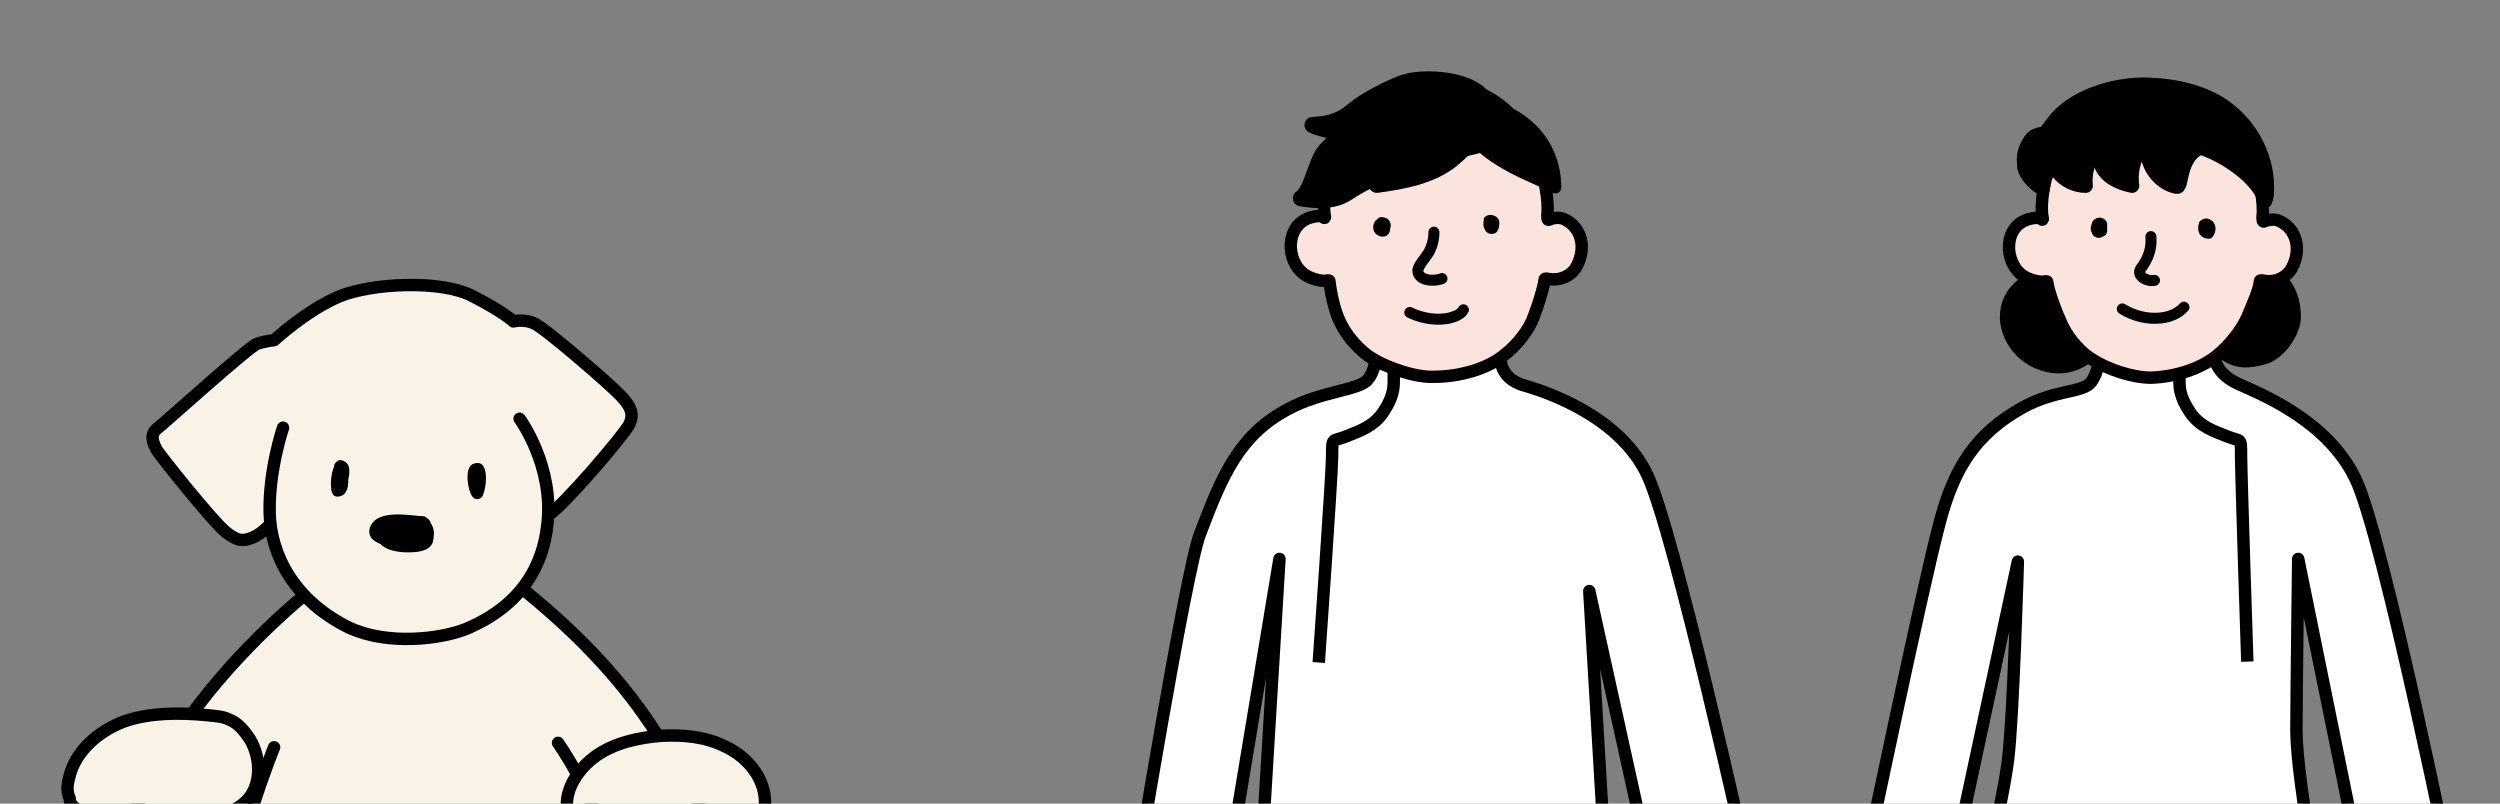 <?xml version="1.0" encoding="utf-8"?>
<!-- Generator: Adobe Illustrator 24.3.0, SVG Export Plug-In . SVG Version: 6.00 Build 0)  -->
<svg version="1.1" id="レイヤー_1" xmlns="http://www.w3.org/2000/svg" xmlns:xlink="http://www.w3.org/1999/xlink" x="0px"
	 y="0px" viewBox="0 0 280 90" style="enable-background:new 0 0 280 90;" xml:space="preserve">
<rect x="0" y="0" width="280" height="90" fill="#808080" stroke="none"/>
<style type="text/css">
	.st0{clip-path:url(#SVGID_2_);}
	.st1{fill:#F8F2E7;}
	.st2{fill:#F9F2E7;}
	.st3{fill:none;stroke:#000000;stroke-width:1.39;stroke-linecap:round;stroke-linejoin:round;stroke-miterlimit:10;}
	.st4{fill:none;stroke:#000000;stroke-width:1.565;stroke-linecap:round;stroke-linejoin:round;stroke-miterlimit:10;}
	.st5{fill:#FBE4DE;stroke:#000000;stroke-width:1.39;stroke-linecap:round;stroke-linejoin:round;stroke-miterlimit:10;}
	.st6{fill:#FFFFFF;stroke:#000000;stroke-width:1.39;stroke-linecap:round;stroke-linejoin:round;stroke-miterlimit:10;}
	.st7{fill:none;stroke:#000000;stroke-width:1.39;stroke-linejoin:round;stroke-miterlimit:10;}
	.st8{fill:none;stroke:#000000;stroke-width:1.235;stroke-linecap:round;stroke-linejoin:round;stroke-miterlimit:10;}
	.st9{stroke:#000000;stroke-width:1.805;stroke-linecap:round;stroke-linejoin:round;stroke-miterlimit:10;}
	.st10{stroke:#000000;stroke-width:1.337;stroke-linecap:round;stroke-linejoin:round;stroke-miterlimit:10;}
	.st11{stroke:#000000;stroke-width:1.605;stroke-linecap:round;stroke-linejoin:round;stroke-miterlimit:10;}
	
		.st12{clip-path:url(#SVGID_2_);fill:#F9F2E7;stroke:#000000;stroke-width:1.39;stroke-linecap:round;stroke-linejoin:round;stroke-miterlimit:10;}
</style>
<g>
	<defs>
		<rect id="SVGID_1_" width="280" height="90"/>
	</defs>
	<clipPath id="SVGID_2_">
		<use xlink:href="#SVGID_1_"  style="overflow:visible;"/>
	</clipPath>
	<g class="st0">
		<g>
			<path class="st1" d="M26.1,100.3c0,0.1-0.1,0.1-0.1,0.2C26,100.9,26,101.1,26.1,100.3z"/>
			<path class="st2" d="M85.5,105.3c-0.9-3.5-6.4-14.7-12.6-24.1c-5.1-7.8-12.1-13.6-17.4-17.6l-20.1,2c-3.7,2.9-11.2,9.7-16.1,17.6
				c-4.1,6.6-10.5,19.7-12.2,26.4c-1.7,6.7-1.9,7.7-1.4,10.7c0.5,3.1,4.9,5.1,6.7,5.4c1.7,0.3,4.8,0.9,7.5-0.9
				c2.7-1.8,4.3-4.6,3.6-6.8c-0.5-1.6-1.6-3-3.3-3.6c0.7-3.2,4.2-11.2,5.8-13.9c0-0.4,0.1-0.9,0.1-0.2c0.3,7.3,2.9,18,3.9,19.8
				c1,1.8,0.9,3,1.1,4.3c0.1,1.3,0,37.7-0.2,40.8c-0.1,1.5-0.4,5.7-0.7,9.5l0.6,0.1c-2.8-0.8-8.1-0.2-11.1,2.9
				c-3,3.1-2.5,5.7-0.7,9.6c1.6,3.6,11,3.7,14.3,3.4c3.3-0.3,9.4-2.4,11.3-5c1.9-2.5,1-7.4,1.2-10.5c0.2-3.1,1.6-49.5,1.6-49.5
				c0.9,0.1,1.9,0.1,2.8,0c0,0,0.9,45.2,1.3,48.7c0.5,3.5-0.4,7.2,1.7,9.7c2.1,2.5,7.7,4.6,11.7,4.8c3.9,0.2,8.8-0.6,10.2-1.4
				c1.4-0.8,2.5-2.5,2.9-5.3c0.4-2.8-1.2-6.2-3.3-7.2c-1.8-0.8-5-1-7.5-0.8c-0.3-1.5-0.5-3.1-0.6-4.2c-0.1-2.6-2.7-46-2.4-47.5
				c0.3-1.5,0.1-2.1,1-3.5c2.6-3.8,3.7-7.9,4-11.9c0.8,2.4,2.6,6.5,2.7,9.9c-0.3,1.5-0.3,3.4,0.3,5c1.3,3.6,4.9,3.9,8.4,3.4
				s5.8-5.2,6-8.2C87,113.2,86.2,108.2,85.5,105.3z"/>
		</g>
		<g>
			<path class="st3" d="M16.9,114.3c3.8-0.9,5.9,1.3,6.6,3.7c0.7,2.2-0.9,5-3.6,6.8c-2.7,1.8-5.8,1.2-7.5,0.9
				c-1.7-0.3-6.2-2.3-6.7-5.4s-0.3-4,1.4-10.7s8.1-19.8,12.2-26.4c4.9-7.9,12.4-14.7,16.1-17.6l20.1-2c5.3,4,12.2,9.8,17.4,17.6
				c6.2,9.4,11.7,20.6,12.6,24.1c0.7,2.9,1.5,7.9,1.1,12.1c-0.3,3.1-2.5,7.8-6,8.2s-7.1,0.1-8.4-3.4s0.7-8.3,0.7-8.3"/>
			<path class="st3" d="M62.5,83.2c0,0,4,5.7,5.3,11.2c1.6,7,3,16.5-2.7,24.8c-0.9,1.3-0.7,1.9-1,3.5c-0.3,1.5,2.3,44.8,2.4,47.5
				c0,1.1,0.3,2.7,0.6,4.2"/>
			<path class="st3" d="M42.3,124.6c2.8,1,8.7,2,11.8,0.4"/>
			<path class="st3" d="M50.2,125.9c0,0,0.9,45.1,1.3,48.7c0.5,3.5-0.4,7.2,1.7,9.7s7.7,4.6,11.7,4.8c3.9,0.2,8.8-0.6,10.2-1.4
				c1.4-0.8,2.5-2.5,2.9-5.3s-1.2-6.2-3.3-7.2c-2.1-1-6.3-1-9-0.7"/>
			<path class="st3" d="M47.3,126c0,0-1.4,46.3-1.5,49.4s0.7,7.9-1.2,10.5c-1.9,2.5-8,4.7-11.3,5c-3.3,0.3-12.7,0.2-14.3-3.4
				c-1.7-4-2.3-6.5,0.7-9.6s8.3-3.7,11.1-2.9c2.8,0.8,4.5,1.6,4.5,1.6"/>
			<path class="st4" d="M69.1,107.4c0.8,2.4,2.6,6.5,2.7,9.9"/>
			<path class="st3" d="M26.3,98.8c-1.6,2.4-5.3,12.3-6.1,15.6"/>
			<path class="st3" d="M30.7,83.7c0,0-5.1,12.4-4.8,19.7s3.1,14.9,4.1,16.8c1,1.8,0.9,3,1.1,4.3c0.1,1.3,0,37.7-0.2,40.8
				c-0.1,1.5-0.4,5.7-0.7,9.5"/>
		</g>
		<path class="st2" d="M69.7,44.4c-1.1-1.2-8.6-7.7-9.8-8.2c-1.2-0.5-2.4-0.1-2.4-0.1s-1-1-4.5-2.8c-3.5-1.9-11.4-1.5-15,0
			c-3.6,1.5-7.3,4.9-7.3,4.9s-1,0.1-1.9,0.4C28,38.7,18.5,47.3,17.6,48c-0.9,0.7-0.4,1.7-0.1,2.3c0.3,0.6,6.4,8.2,7.8,9.3
			c1.4,1.1,2,1,3,0.6c0.8-0.3,1.7-1.2,2-1.5c0.5,4.4,3.2,8.9,8.8,11.5c4.3,2,10.3,1.3,13.2,0.1c6.1-2.6,8.5-7,9-11.6
			c0-0.3,0.1-0.7,0.1-1c2.6-2.3,8.7-9.3,9.1-10.2C71.1,46.3,70.8,45.6,69.7,44.4z"/>
		<g>
			<path class="st3" d="M31.7,47.9c0,0-1.6,4.7-1.5,9.5c0.1,4.8,2.8,9.9,8.9,12.9c4.3,2,10.3,1.3,13.2,0.1c6.1-2.6,8.5-7,9-11.6
				c0.8-6.6-3.1-11.9-3.1-11.9"/>
			<path class="st3" d="M61.4,57.7c1.5-0.8,8.6-9.1,9.1-10.2s0.2-1.9-0.9-3.1c-1.1-1.2-8.6-7.7-9.8-8.2S57.5,36,57.5,36
				s-1-1-4.5-2.8c-3.5-1.9-11.4-1.5-15,0c-3.6,1.5-7.3,4.9-7.3,4.9s-1,0.1-1.9,0.4S18.5,47.3,17.6,48c-0.9,0.7-0.4,1.7-0.1,2.3
				s6.4,8.2,7.8,9.3s2,1,3,0.6c1-0.4,1.9-1.4,1.9-1.4"/>
		</g>
		<path d="M37.7,51.7c-0.2,0.2-0.3,0.4-0.3,0.6c-0.3,0.8-0.4,1.6-0.3,2.5c0,0.2,0.1,0.4,0.2,0.6c0.3,0.4,1,0.2,1.3-0.1
			c0.3-0.4,0.4-0.8,0.4-1.3c0-0.2,0-0.4,0.1-0.7c0-0.4,0.1-0.8-0.1-1.2C38.8,51.7,38.1,51.3,37.7,51.7z"/>
		<path d="M52.9,55.6c0.2,0.3,0.6,0.4,0.9,0.2c0.2-0.1,0.3-0.3,0.3-0.4c0.4-0.8,0.8-4.3-1.2-3.4C52,52.5,52.4,55,52.9,55.6z"/>
		<path d="M47.1,57.8c0.3,0,0.5,0,0.7,0.2c0.3,0.2,0.4,0.4,0.5,0.7c0.2,0.3,0.3,0.7,0.3,1c0,0.5-0.4,0.9-0.8,1.2
			c-0.4,0.2-0.9,0.3-1.4,0.4c-1.2,0.1-5.5,0.1-5-2.1C42,57,45.7,57.7,47.1,57.8z"/>
		<path d="M46.8,61.8c0.6-0.1,1.3-0.3,1.6-0.9c0.2-0.4,0.2-1,0.1-1.5c0-0.2-0.1-0.5-0.2-0.7c-0.2-0.2-0.4-0.3-0.7-0.4
			c-1.4-0.4-4.9-0.8-5.3,1.2C41.8,61.9,45.4,62,46.8,61.8z"/>
	</g>
	<g class="st0">
		<path class="st5" d="M186.9,92.4c0.6,1.9,0.8,3.2,0.5,4.5c-0.3,1.8-0.9,2.7-1.7,4.2c-0.6,1.1-1,2-1.4,2.7
			c-0.9,1.4-1.7,2.6-1.7,3.3c0.1,0.8,0.6,0.9,1.5,0.7c0.6-0.2,1.2-0.8,1.5-1.3c0.5-0.8,1-1.9,1.2-2.2c0.3-0.5,0.7-0.6,1-0.5
			c0.5,0.2,0.6,0.7,0.6,1.2c0,0.5-0.3,2.2-0.4,3.4c-0.1,0.7-0.4,2.3-0.6,3.3c-0.1,0.6-0.3,1.5-0.2,2.1c0.2,1.1,1.2,0.8,1.4,0.6
			c0.4-0.5,0.7-1.7,0.8-2.1c0.1-0.6,0.2-1.1,0.3-1.6c0.1-0.4,0.6-3.7,0.7-4.1c0.1-0.3,0.2-0.4,0.4-0.5c0.2,0,0.3,0,0.4,0.2
			c0.2,0.3,0.2,0.6,0.2,1c0,0.8,0.1,1.9,0.1,2.4c0,0.8,0,1.4,0.1,1.9c0,0.5,0,1.5,0.3,2.1c0.3,0.7,1.5,0.6,1.6-0.2
			c0-0.6,0-1.3-0.1-1.9c-0.1-0.8-0.1-1.7-0.1-2.5c0-1,0-1.8,0.1-2.2c0-0.4,0.3-0.3,0.4,0.1c0.1,0.3,0.7,2,0.9,2.6
			c0.2,0.7,0.4,1.3,0.6,1.7c0.2,0.6,0.6,1.3,1.1,1.5c0.2,0.1,0.6,0.1,0.8-0.3c0.2-0.5,0-1.1-0.2-1.7c-0.2-0.7-1.3-4.1-1.3-4.3
			c0-0.3,0.2-0.4,0.3-0.4c0.3,0.1,0.4,0.3,0.6,0.7c0.5,0.8,0.7,1.2,1,1.6c0.4,0.7,1,1.6,1.5,2c0.6,0.6,1.5,0,1.2-0.7
			c-0.2-0.5-0.4-0.8-0.7-1.3c-0.3-0.4-0.4-0.7-0.8-1.3c-0.4-0.8-0.9-1.7-1.1-2c-0.1-0.1-1.5-3.1-2-4.3c-0.6-1.5-1.2-3.7-1.4-4.6
			c-0.7-3.2-0.9-4.3-0.9-4.3L186.9,92.4z"/>
		<path class="st5" d="M137.9,114.3c-0.1,0-0.3-0.2-1-0.2c-0.1,0-0.1,0,0-0.1c0.4-0.1,0.5-0.5,0.6-1.1c0.1-0.5,0.1-1.5,0-2.2
			c-0.1-1.2-0.2-2.9-0.4-3.9c-0.3-2-0.5-3.3-1.5-5.2c-0.7-1.3-0.8-2.4-0.5-4.3l-7.1,0.8c-0.1,1-0.2,3.9-0.3,5.5
			c-0.1,3.6,0.5,6.3,1.2,8.2c0.1,0.3,0.7,1.8,1.1,2.5c0.3,0.7,0.5,1,0.9,1.2c0.3,0.1,0.5,0,0.6,0c0,0,0,0,0.1,0
			c0.6,0.3,1,0.2,1.4,0.1c0.2-0.1,0.3-0.2,0.4-0.3c0,0,0,0,0.1,0c0.4,0.1,1.1,0.1,1.3,0.1c0.9,0.1,1.7,0.1,1.9,0.1
			c0.5,0,0.6,0,0.8,0c0.2,0,0.7,0,0.9-0.3C138.7,114.9,138.4,114.5,137.9,114.3z M135.5,113.9c-0.1,0-0.6-0.1-1-0.2
			c-0.2,0-0.2-0.1-0.3-0.2c-0.4-0.5-1-1.9-1-3.5c0-0.2-0.1-0.9,0.5-1.1c0.4-0.2,0.6,0,0.7,0.2c0.2,0.4,0.4,1.4,0.6,2.3
			c0.2,0.9,0.2,1.2,0.3,1.7C135.4,113.4,135.4,113.7,135.5,113.9C135.6,113.9,135.6,113.9,135.5,113.9z"/>
		<path class="st6" d="M154.1,39.8c0,0,2.7,2,6.9,2c4.8,0,7.1-2.3,7.1-2.3s-0.6,2.8,2.7,3.7c2.8,0.8,10.7,3.6,13.7,10
			c3,6.3,11.2,43.4,11.2,43.4l-10.5,2.2l-7.2-32.6l2.2,37.1l-39.3-1.1l2.4-39.6l-6.3,37.9l-10.1-0.5c0,0,5.9-36.1,7.5-40.2
			c2.5-6.6,4.4-11.1,9.9-14c3.7-2,8-2.1,8.9-3.3C154.1,41.4,154.1,39.8,154.1,39.8z"/>
		<path class="st7" d="M147.7,74.2c0,0,1.5-21.1,1.5-23.2c0-2.1,0-1.5,1.5-2.1c1.5-0.6,3.1-1.1,4.2-2.7c1.2-1.8,1.2-2.8,1.2-3.7
			c0-0.9,0-1.5,0-1.5"/>
		<path class="st5" d="M168.3,39.9c1.6-1.2,3-3,3.5-4.5c0.5-1.3,1.1-3.2,1.2-4.1c0-0.1,0.1-0.1,0.2-0.1c1.8,0.4,3-0.6,3.4-1.4
			c1.1-2.1,0.5-4.3-1.3-5.2c-0.7-0.4-1.6-0.1-1.8,0c-0.2,0.1-0.2-0.2-0.2-0.5c0.2-1.7-0.4-4.4-0.8-5.5c-1.8-5.4-5.6-9.5-12.8-9.1
			c-2.1,0.1-3.6,0.6-5.8,1.9c-2.8,1.6-4.7,5.5-5.5,10c-0.1,0.8-0.2,1.9,0,2.9c0,0.1,0,0.1-0.1,0.1c-0.3-0.3-0.9-0.2-1.3-0.1
			c-3.1,0.7-3.1,5-0.8,6.5c0.6,0.4,1.9,0.8,2.5,0.6c0.1,0,0.2,0,0.2,0.1c0.1,1,0.5,3.3,1.3,4.8c0.9,1.8,2.4,3.1,3.1,3.6
			c1.9,1.3,5.3,2.4,7.3,2.3C163.5,42.2,166.5,41.3,168.3,39.9z"/>
		<path class="st8" d="M161.5,31.2c-1,0.4-2.7,0.2-2.7-0.9c0-0.5,0.9-1.5,1.2-2c0.4-0.7,0.6-1.5,0.6-2.3"/>
		<path class="st8" d="M157.9,35c1,0.5,2.5,0.9,4,0.7c0.7-0.1,1.7-0.4,2-1"/>
		<path d="M154.3,24.5c0.2-0.3,0.9-0.2,1.2,0.1c0.3,0.3,0.3,0.7,0.2,1c0,0.3-0.1,0.6-0.4,0.8c-0.4,0.2-0.9,0.1-1.2-0.2
			s-0.3-0.6-0.3-0.9C153.9,24.9,154,24.7,154.3,24.5z"/>
		<path d="M166.7,24.1c0.4-0.1,0.9,0.1,1.1,0.4c0.2,0.3,0.1,0.6,0.1,0.9c-0.1,0.4-0.3,0.8-0.8,0.8c-0.4,0-0.7-0.2-0.8-0.5
			c-0.2-0.3-0.2-0.7-0.1-1.1C166.1,24.5,166.3,24.2,166.7,24.1z"/>
		<path class="st9" d="M162.5,15.1c-2.1,0.7-4.4,1-6.6,0.6c-1.6-0.3-7.5-0.9-8.9-1.7c1.8-0.1,3.1-0.4,4.5-1.6
			c1.4-1.2,4.2-2.6,5.6-3.1c2.1-0.8,8.2-0.6,9.4,2.3C166.5,11.5,163.3,14.8,162.5,15.1z"/>
		<path class="st9" d="M164,12.2c-1.2,0.3-3.4-0.6-4.8-0.5c-2.4,0-7.1,1.1-10.7,5.1c-1.1,1.1-1.5,4.5-2.8,5.4
			c1.7,0.3,3.7,0.4,5.2-0.6c3.9-2.6,9.4-4.1,14.5-5.3c1.1-0.3,2.3-2.5,1.2-3.4c-0.7-0.6-3.7-1-4.1-0.3L164,12.2z"/>
		<path class="st10" d="M163.3,13.4c0.9,0.1,1.7-1,3.1-1.2c1.8-0.2,3.3,0.8,4.1,1.4c2.9,2.1,3.7,5.2,3.7,7.4c-2.5-1.2-5-2.1-7.3-3.8
			c-0.9-0.7-1.7-1.3-2.3-2.2c-0.4-0.6-0.3-1.1-0.8-1.6L163.3,13.4z"/>
		<path class="st9" d="M162.7,17.8c-2.3,1.9-5.5,2.5-8.5,2.9c0.9-0.8,1.7-1.6,2.6-2.4c0.8-0.7,1.5-1.4,2.4-1.9
			c1.4-0.9,3.1-1.2,4.8-1c0.1,0,0.2,0,0.2,0.1C164.9,16.1,163.1,17.4,162.7,17.8z"/>
	</g>
	<g class="st0">
		<path class="st5" d="M274.2,103.5c0.3,1.4,0.6,2.9,0.6,4.3s0,2.4-0.6,3.7c-0.1,0.2,0,1.4-0.8,1.8c-0.6,0.3-1.3,0.4-1.5,0.4
			c-1.6,0.6-2,1.1-3.7,1.5c-0.6,0.1-1.5,0.3-2,0c-0.2-0.1-0.4-0.6-0.4-0.8c0-0.1,0-0.2,0.1-0.2c0.5-0.7,1.5-0.6,2.4-0.8
			c1-0.3,1.8-1,2.2-1.9c0.4-0.9,0.5-2,0.1-2.9c-0.1-0.4-0.5-0.9-1-0.8c-0.2,0.1-0.4,0.2-0.5,0.4c-0.3,0.7-0.2,1.5-0.1,2.3
			c0,0.6,0,1.2-0.1,1.8c0,0.2-0.1,0.5-0.2,0.6c-0.1,0.1-0.3,0.2-0.5,0.2c-0.5,0-1-0.3-1.2-0.8c-0.3-0.4-0.3-1-0.4-1.5
			c-0.2-1.6-0.4-3.1-0.6-4.7c-0.1-0.6-0.2-1.2-0.2-1.9c0-1.4,0.3-2.7,0.8-3.9c0.2-0.4,0.4-0.9,0.5-1.3c0.1-0.4,0-0.9-0.1-1.4
			c-0.2-0.9-0.5-1.9-0.8-2.7c1,0,2-0.1,3-0.2c0.5,0,1-0.1,1.5-0.1c0.3,0,1-0.2,1.2,0c0.2,0.2,0.2,0.8,0.3,1.1c0.1,0.5,0.2,1,0.4,1.5
			c0.2,1,0.5,2,0.7,3C273.7,101.3,274,102.4,274.2,103.5z"/>
		<path class="st5" d="M215.9,106.6c-0.2-0.6-0.6-0.8-0.7-0.8c-0.6,0.1-0.6,0.6-0.7,1.2c-0.4,2.3-0.8,4.6-1.3,6.9
			c-0.1,0.3-0.1,0.7-0.4,0.9c-0.5,0.4-1,0-1.3-0.5c-0.3-0.5-0.3-1.2-0.2-1.8c0.1-1.4,0.4-2.8,0.5-4.2c0-0.2,0-0.4,0-0.6
			c0-0.2-0.2-0.4-0.3-0.4c-0.2-0.1-0.5,0-0.6,0.2c-0.1,0.2-0.2,0.4-0.3,0.6c-0.4,1.5-1,2.9-1.4,4.5c-0.1,0.5-0.3,1-0.7,1.3
			c-0.4,0.3-1,0.3-1.3-0.1c-0.2-0.3-0.1-0.6-0.1-0.9c0.2-1.3,0.5-2.4,0.9-3.7c0.1-0.5,0.3-1.1,0.4-1.5c0.2-0.5,0.5-0.9,0-1.2
			c-0.2-0.1-0.4,0-0.6,0.1c-0.4,0.2-0.6,0.5-0.9,0.9c-0.4,0.5-1,1-1.3,1.6c-0.4,0.6-0.9,1.1-1.4,1.7c-0.3,0.3-0.5,0.6-0.8,0.8
			c-0.3,0.2-0.8,0.1-1-0.2c-0.1-0.2-0.1-0.4-0.1-0.6c0.1-0.5,0.4-0.9,0.7-1.3c0.8-1.1,1.7-2.2,2.5-3.2c0.2-0.2,0.3-0.5,0.2-0.7
			c-0.1-0.1-0.2-0.2-0.4-0.2c-0.2,0-0.3,0-0.5,0.1c-0.4,0.1-0.7,0.5-1,0.7c-0.3,0.2-1.6,1.2-1.9,1.3s-0.6,0.3-0.9,0.2
			c-0.3-0.1-0.7-0.5-0.6-0.8c0.1-0.3,1.4-1.5,1.7-1.7c2.2-1.7,4.4-3.4,6.3-5.5c0.9-1,1.3-2.3,1.7-3.4c0.4-1,0.7-2.4,1.4-3.2
			c1.4-1.6,4.9,0.2,6.7,0.4c-0.8,2.3-1.6,4.7-1.1,7.1c0.6,3.1,1.3,6.2,2.1,9.3c0.1,0.3-0.4,1-1.2,0.4c-0.2-0.2-0.5-0.5-0.7-0.7
			c-0.2-0.3-0.5-0.8-0.7-1.1C216.5,107.9,216.1,107,215.9,106.6z"/>
		<path class="st9" d="M225.9,32.7c-0.9,1-1.2,2.5-0.9,3.8c0.3,1.3,1.1,2.5,2.2,3.3c1.4,1,3.2,1.4,4.8,0.9c1.6-0.5,3-1.8,3.3-3.4
			c0.1-0.6,0.1-1.3,0.1-2c0-0.5-0.1-1-0.2-1.5c-0.1-0.4-0.4-0.7-0.6-1C232.6,30.4,227.9,30.3,225.9,32.7z"/>
		<path class="st9" d="M256.8,35.5c0,1.6-1.6,3.9-3.2,4.4c-1.8,0.5-3.1,0.6-4.6-0.6c-1.5-1.2-2.3-3.2-2-5
			C248.2,28.4,256.8,28.6,256.8,35.5z"/>
		<path class="st6" d="M221.2,102.3l39.3,1.1c0,0-3.3-15.3-3.3-21.7c0-3.8,0.2-19.1,0.2-19.1l7.7,37.9l9.9-0.5
			c0,0-8.1-40.1-11.2-46.4c-3.1-6.4-10.2-9.3-13.1-10.6c-3.1-1.4-2.7-3.7-2.7-3.7s-1.8,2.6-6.7,2.6c-4.2,0-6.2-1.9-6.2-1.9
			s0,1.6-0.9,2.8c-0.9,1.2-3.9,0.8-7.6,2.8c-5.4,3-7.8,6.9-9.4,13.1c-1.9,7.1-8.5,38.7-8.5,38.7l9.4,2.3l7.9-36.8
			c0,0-0.5,17.4-1.1,22.2C224.2,90.7,221.2,102.3,221.2,102.3z"/>
		<path class="st7" d="M251.7,74.1c0,0-0.7-21-0.7-23.1c0-2.1,0-1.5-1.5-2.1c-1.5-0.6-3.1-1.1-4.2-2.7c-1.2-1.8-1.2-2.8-1.2-3.7
			c0-0.9,0-1.5,0-1.5"/>
		<path class="st5" d="M248.2,39.9c1.5-1.2,2.9-3,3.5-4.4c0.5-1.2,1.4-3.2,1.4-4c0-0.1,0.1-0.1,0.2-0.1c1.8,0.4,3-0.6,3.4-1.4
			c1.1-2.1,0.5-4.3-1.3-5.2c-0.7-0.4-1.6-0.1-1.8,0c-0.2,0.1-0.2-0.2-0.2-0.5c0.2-1.7-0.4-4.3-0.7-5.4c-1.7-5.3-5.6-9.4-12.7-9
			c-2.1,0.1-3.6,0.6-5.8,1.9c-2.8,1.6-4.7,5.5-5.4,9.9c-0.1,0.8-0.2,1.9,0,2.8c0,0.1,0,0.1-0.1,0.1c-0.3-0.3-0.9-0.2-1.3-0.1
			c-3.1,0.7-3,4.9-0.8,6.4c0.6,0.4,1.9,0.8,2.5,0.6c0.1,0,0.2,0,0.2,0.1c0.1,1,1,3.4,1.7,4.9c0.9,1.8,2.3,3.1,3.1,3.6
			c1.9,1.3,4.8,2.2,6.8,2.2C243.7,42.2,246.4,41.3,248.2,39.9z"/>
		<path class="st8" d="M240.9,26.5c0.1,1.1-0.2,2.2-0.8,3.1c-0.1,0.2-0.3,0.4-0.4,0.6c-0.1,0.2-0.1,0.5,0.1,0.7
			c0.3,0.4,1,0.6,1.5,0.5"/>
		<path d="M234.3,25c-0.1,0.3-0.2,0.6-0.1,0.9c0.1,0.1,0.1,0.3,0.2,0.4c0.2,0.3,0.6,0.4,0.9,0.3s0.7-0.3,0.7-0.7c0-0.1,0-0.3,0-0.5
			c0-0.1,0-0.3,0-0.4c-0.1-0.3-0.3-0.5-0.6-0.6C235,24.3,234.4,24.5,234.3,25z"/>
		<path d="M246.5,26.4c-0.3-0.3-0.3-0.7-0.3-1c0-0.2,0.1-0.3,0.1-0.5c0.2-0.3,0.6-0.5,1-0.4c0.4,0.1,0.7,0.4,0.8,0.8
			c0.1,0.4,0,0.8-0.2,1.1c-0.1,0.1-0.1,0.2-0.3,0.3C247.3,26.8,246.8,26.7,246.5,26.4z"/>
		<path class="st8" d="M237.7,34.6c1.3,0.8,2.9,1.2,4.4,1c0.9-0.1,1.9-0.5,2.5-1.2"/>
		<path class="st11" d="M230.3,13.3c2.4-2.8,7.2-4,10.5-3.8c2.7,0.1,5.5,0.7,7.8,2.1c3.2,2,5.3,5.6,5.3,9.4c0,0.5,0,1-0.2,1.5
			c-0.3-1.1-1.1-2-1.9-2.8c-2.3-2.1-5.2-3.5-8.2-3.8c-3.1-0.3-6.2,0.6-9.2,1.5c-2.1,0.6-4.2,1.3-6,2.5c-0.2,0.1-1.2-0.2-1.2-0.4
			c0.3-1.1,0.6-2.2,1.1-3.2C228.7,15.3,229.5,14.3,230.3,13.3z"/>
		<path class="st11" d="M227.3,15.9c-0.4,0.6-0.7,1.5-0.6,2.3c0,0.3,0,0.5,0.1,0.8c0.2,0.5,0.5,0.9,0.8,1.2c0.4,0.4,0.7,0.7,1.2,0.9
			c-0.1-1.9,0.7-3.8,2-5.1c0.1-0.1,0.2-0.2,0.2-0.3c0-0.1,0-0.2-0.1-0.2c-0.2-0.3-0.6-0.5-1-0.5C228.7,14.9,227.8,15,227.3,15.9z"/>
		<path class="st11" d="M230.1,16c-0.5,1.1-0.3,2.4,0.4,3.3s1.9,1.5,3.1,1.5c-0.2-1.9,0.6-3.8,2.1-4.9c0.2-0.2,0.5-0.4,0.5-0.6
			c0-0.1-0.1-0.3-0.1-0.4c-0.3-0.4-1-0.5-1.5-0.6C232.7,14.1,230.9,14.2,230.1,16z"/>
		<path class="st11" d="M236.7,14.5c-0.5,0.2-1,0.4-1.3,0.8c-0.2,0.3-0.2,0.7-0.3,1c-0.1,0.7-0.1,1.5,0.2,2.1c0.5,1.4,2,2.1,3.5,2.4
			c-0.3-2,0.5-4,1.9-5.4c0.1-0.1,0.2-0.2,0.2-0.4c0-0.1-0.1-0.1-0.1-0.2C239.8,13.9,238,14.1,236.7,14.5z"/>
		<path class="st11" d="M242.4,14.4c-0.6,0.2-1.3,0.5-1.6,1.1c-0.2,0.4-0.3,0.9-0.3,1.3c0,1.9,1.4,3.7,3.2,4.1c0.1,0,0.1,0,0.2,0
			c0.1,0,0.1-0.2,0.2-0.3c0.2-0.8,0.3-1.5,0.6-2.2c0.3-0.7,0.8-1.4,1.4-1.7c0.1-0.1,0.2-0.1,0.3-0.2c0.1-0.2,0.1-0.5-0.1-0.7
			C245.5,14.4,243.8,14.1,242.4,14.4z"/>
	</g>
	<path class="st12" d="M66.7,84.7c2.1-1.5,4.8-2.1,7.5-2.3c2.4-0.1,4.8,0.1,7,1.2c2.2,1,4,3,4.4,5.3s-0.7,5-2.9,6
		c-0.7,0.3-1.5,0.4-2.4,0.5c-4.4,0.5-10.8,0.7-14.6-1.7C61.9,91.4,63.5,87,66.7,84.7z"/>
	<path class="st12" d="M7.8,89.4c-0.3-0.6-0.3-1.4-0.1-2.1c0.6-3.1,3.3-5.4,6.2-6.5c2.9-1,6.2-1,9.3-0.7c0.8,0.1,1.7,0.1,2.5,0.5
		c1,0.4,1.7,1.3,2.3,2.2c1.3,2.2,1.3,5.3-0.5,7c-1.8,1.7-4.5,1.7-7,1.6C18.7,91.4,7.8,92.5,7.8,89.4z"/>
</g>
</svg>
